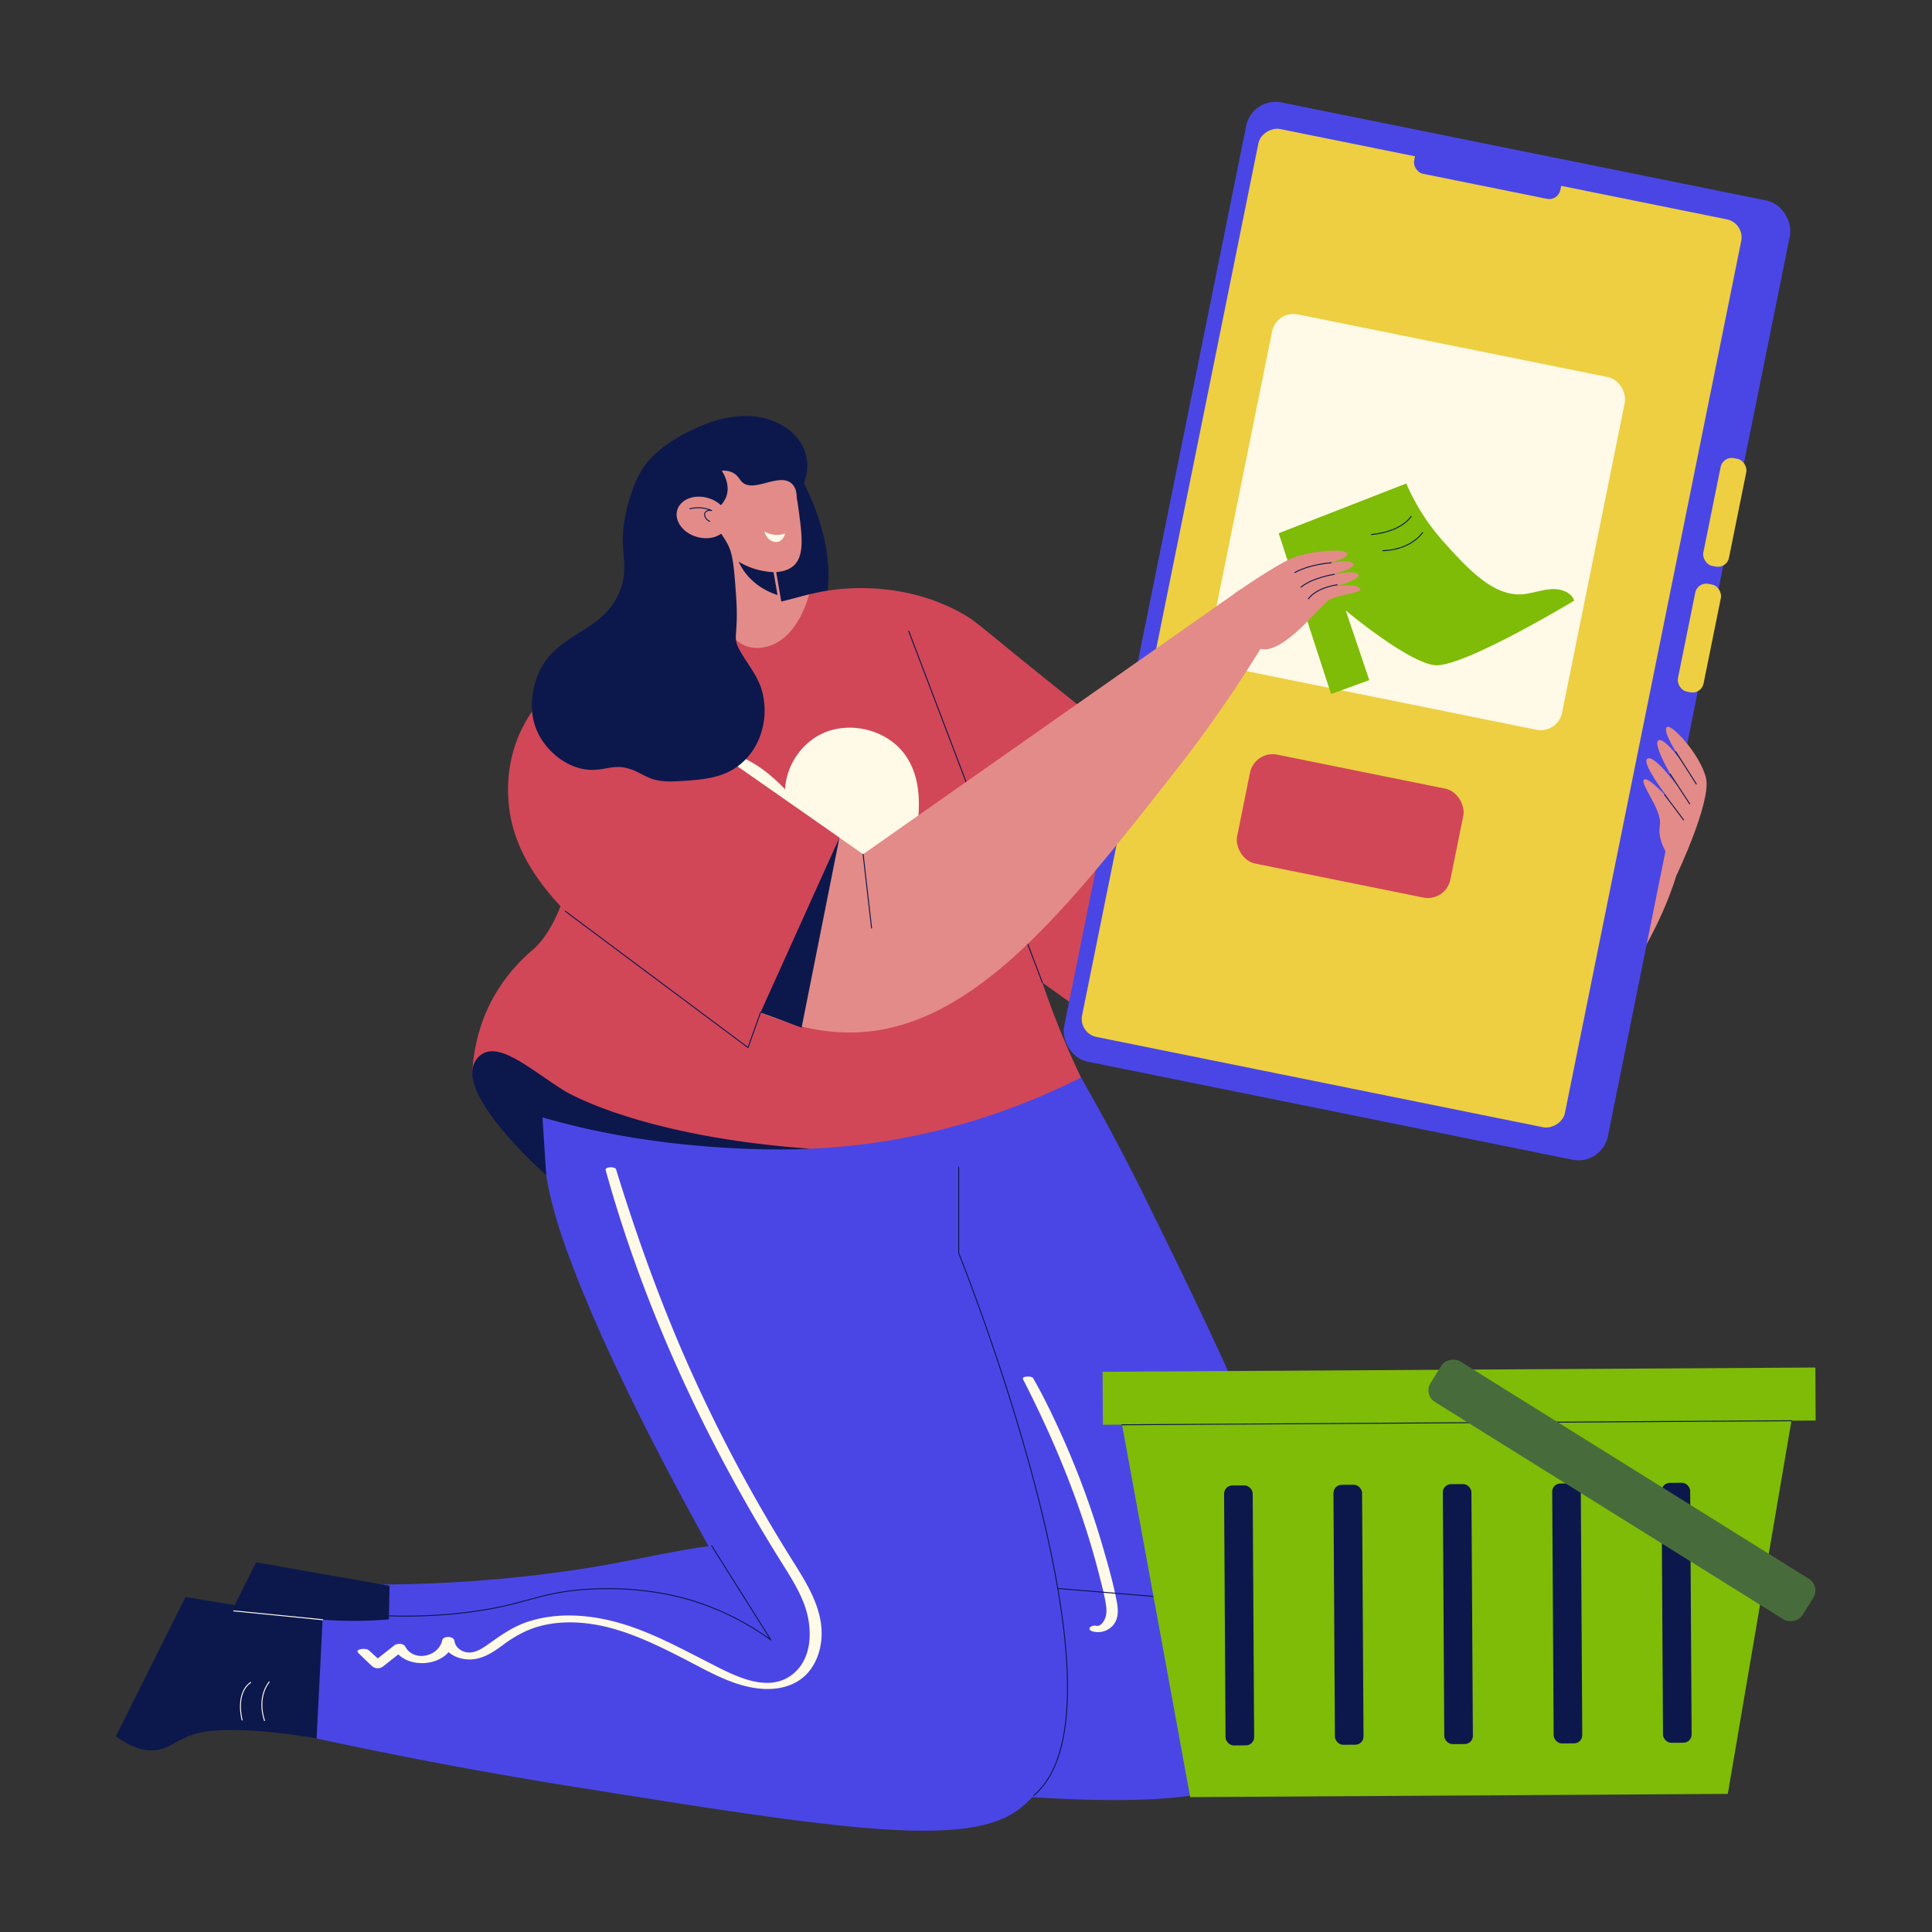 <svg xmlns="http://www.w3.org/2000/svg" viewBox="0 0 2000 2000" id="girl-doing-online-shopping"><rect x="0" y="0" width="2000" height="2000" fill="#333333" stroke="none"/><g><path fill="#0c184c" d="M825.81,488.87s61.11,97.11,14,171-104.54,34.34-104.54,34.34l21.14-155.14,69.43-50.24"></path><path fill="#e38b88" d="M833,618c29.18-7.28,72.49-13.26,117.9,2.09,54.33,18.36,85.61,58.45,95.47,70.44,42.54,51.74,138.49,130.49,370.72,250.28h0L1613.89,745.7c36.88,25.68,80.57,65,111.84,123.34,4.84,9,9.09,18,12.82,26.73-7,25.51-21.43,63.55-47.87,105.13-28.73,45.18-72.2,92.63-136.32,118.76-44.38,18.09-82.41,19.35-114,20.4-145.2,4.8-254.91-64.94-308.68-100.11-84.36-55.19-143.17-121.56-183-178.66-89.19,15-166.91-40.57-178.54-109.16C761.92,703.53,787.3,651.05,833,618Z"></path><path fill="#d14758" d="M802.08,670.7q6.61-24.3,13.22-48.61a223.75,223.75,0,0,1,49.87-11.79c18.2-2.13,76.65-6.68,133,26,8.86,5.12,11.95,7.87,40.32,31,53,43.32,106.9,85.54,159.9,128.85h0L1106.72,1037l-99.26-71.2L829.81,691Z"></path><rect width="65.26" height="109.57" x="735.15" y="538.16" fill="#e38b88" transform="matrix(.99 -.17 .17 .99 -89.93 139.74)"></rect><circle cx="763.68" cy="514.84" r="60.98" fill="#e38b88"></circle><path fill="#e38b88" d="M752.17,576.79c28.44,16.84,57.49,20.53,70.07,8.17,10.88-10.7,8-32,4-60.65a226.71,226.71,0,0,0-8.38-37.22l-97.51,23.26Z"></path><path fill="#0c184c" d="M800.78,592.27a75.7,75.7,0,0,1-13-1.66,76.68,76.68,0,0,1-23.21-9.2,61.8,61.8,0,0,0,6.81,11.39c11,14.52,25.68,20.64,33.51,23.18Z"></path><path fill="#fff9e8" d="M791.4,550.24a26,26,0,0,0,11.37,3.42,25.68,25.68,0,0,0,10-1.36c-1,4.13-3.73,7.55-7.26,8.51C800.2,562.25,793.2,558.06,791.4,550.24Z"></path><path fill="#4a46e6" d="M1076.3,1044.14a2224,2224,0,0,1,110.64,198.94c114.65,233.58,226.18,460.79,146,567.27-53.54,71.12-196.44,58.91-480.05,31.6a3774,3774,0,0,1-459.06-72.89q-6.64-64.38-13.28-128.75a1432.62,1432.62,0,0,0,165.87-8.8c92.27-10.27,133.88-24,190.23-31.33,63.85-8.34,157.14-9.91,277.54,24.93L738.41,1091.46Z"></path><path fill="#0c184c" d="M400.87,1763.71c-19.93-3.45-60.46-9.67-96-8.65-13.54.39-20.23,1.65-24.56,2.66-23.14,5.41-29.54,15.56-44.44,17.94-9.61,1.54-23.7,0-42.76-14.29l72-144.09,138.16,24.35Q402.08,1702.68,400.87,1763.71Z"></path><path fill="#4a46e6" d="M898.42,1049.35c25.64,53,328.74,689,157.29,822.92-54.24,42.37-189.94,20.72-461.33-22.58C470.79,1830,369.52,1809,300.87,1793.76l-30.6-126.18a460.4,460.4,0,0,0,80.1,10.06c125,4.59,179.65-45.22,277.31-42,35.87,1.21,89.12,10,153.67,48.41C766.91,1659.77,643,1449.82,587,1295.22,572.29,1254.5,558,1206,562,1145.35a329.23,329.23,0,0,1,20.89-95.43Z"></path><path fill="#0c184c" d="M327.74,1799.65c-19.93-3.45-60.46-9.67-96-8.65-13.54.39-20.23,1.65-24.56,2.66-23.13,5.41-29.53,15.56-44.44,17.94-9.61,1.54-23.7,0-42.75-14.29l72-144.09,142,23.52Z"></path><path fill="#d14758" d="M612.11,687.7C610.06,885.51,581,957.12,551.86,982.94a178.87,178.87,0,0,0-43.1,53.3c-15.14,28.91-19.06,56.94-20,76,65.48,32.76,217.08,96.91,409,71.8a687.46,687.46,0,0,0,221.26-68.63,891.37,891.37,0,0,1-86.41-423.07L825.27,634.65c-25.42,3.76-133.3,19.94-162.48,30.81l-2.47.92A454,454,0,0,0,612.11,687.7Z"></path><path fill="none" stroke="#0c184c" stroke-linecap="round" stroke-linejoin="round" d="M940.72,653.41l138.33,363.73"></path><path fill="#fff9e8" d="M932.35,775.76c-17.5-19.16-46.52-26.85-71.37-20-25.25,7-44,29.87-47.71,55.56-.28,1.91-.44,3.82-.54,5.73-18.3-18.88-39.64-35.36-66.46-38.91-29.26-3.86-56.6,9.82-67.36,38-11,28.66-1.27,59.48,16,83.4,20.51,28.34,50.69,48.5,78.09,69.56l45.11,34.67c11.31,8.69,23,18.82,38.27,14.46,14.26-4.07,24.61-17.46,33.68-28.43a269.08,269.08,0,0,0,27.18-39.59,272.5,272.5,0,0,0,31.42-89C953.48,832.43,953.28,798.68,932.35,775.76Z"></path><rect width="574.26" height="1013.08" x="1190.05" y="146.87" fill="#4a46e6" rx="30.97" transform="rotate(-168.57 1477.21 653.349)"></rect><rect width="958.9" height="509.94" x="981.8" y="395.22" fill="#edcf41" rx="19" transform="rotate(-78.57 1461.343 650.162)"></rect><rect width="27.09" height="113.77" x="1771.9" y="473.67" fill="#edcf41" rx="11.64" transform="rotate(-168.57 1785.473 530.481)"></rect><rect width="27.09" height="113.77" x="1745.61" y="603.76" fill="#edcf41" rx="11.64" transform="rotate(-168.57 1759.183 660.581)"></rect><rect width="154.4" height="27.09" x="1462.72" y="166.16" fill="#4a46e6" rx="11.64" transform="rotate(-168.57 1539.936 179.646)"></rect><path fill="#e38b88" d="M737.06,606.78c3.7,32,17.91,57.15,38,62.85a35.1,35.1,0,0,0,17.88,0c32.62-7.39,43.84-51.19,44.59-54.26l-66.93,17.2Z"></path><path fill="#0c184c" d="M838.29,1189.13h.28c0,.21-124.3,7.4-255-26.41-8.62-2.23-16.07-4.29-22-6q1.93,29.92,3.89,59.83c-10.75-9.67-90.92-82.79-74.34-116.37a21.83,21.83,0,0,1,8.34-9.27c19.53-11.47,50.89,17,84.35,38C583.84,1128.93,659.22,1176.13,838.29,1189.13Z"></path><path fill="none" stroke="#0c184c" stroke-linecap="round" stroke-linejoin="round" d="M992.44 1208.19v89s188.64 468.78 77.64 561.49M403.28 1672.73a516.39 516.39 0 0078.13-3.38c62.91-7.53 74.09-20.69 126.07-24.11 57.72-3.79 99.8 8.75 110.31 12.06A281.39 281.39 0 01798 1697.62l-61.29-97.44"></path><rect width="372.47" height="372.47" x="1280.8" y="354.11" fill="#fff9e8" rx="22.46" transform="rotate(11.43 1466.469 540.072)"></rect><rect width="225.25" height="115.03" x="1285.19" y="797.56" fill="#d14758" rx="23.87" transform="rotate(11.43 1397.281 854.66)"></rect><path fill="#7ebc07" d="M1323.71,552l54.21,166.44,39.56-14.39-24.4-72.13s63.55,53.24,91.92,56.64,144.52-66.74,144.52-66.74-1-5.44-8.1-9c-14.24-7.19-29.28.64-44.15,2.26-30.84,3.38-58.22-26.89-82.22-53.42a225.57,225.57,0,0,1-39.3-61.13Z"></path><path fill="none" stroke="#0c184c" stroke-linecap="round" stroke-linejoin="round" d="M1460.82 534.57s-9.13 15.68-41.18 18.77M1472.68 551.33s-11.3 17.64-41.18 18.77"></path><path fill="#e38b88" d="M1277.6,614.75s43.28-30.61,62-37.75,53.7-9.27,55.14-4.07-21.24,10.55-21.24,10.55,22.44-4.93,27.32-.33-22.29,12-22.29,12,24.39-5.68,27.65-.45-24.31,12.51-24.31,12.51,19.51-3.78,25.68,1.54-23,5.43-33.4,13.56-52.49,63.1-74.28,47S1277.6,614.75,1277.6,614.75Z"></path><path fill="none" stroke="#0c184c" stroke-linecap="round" stroke-linejoin="round" d="M1378 582.63s-21 1.08-37.61 10M1381.29 594.52s-22.85 3.46-34.53 13.37M1384.31 605.41s-20.31 2.21-29.91 14.43"></path><path fill="#fff9e8" d="M819.63 1614.28a1612.4 1612.4 0 01-99.47-184.14c-32.71-71.28-59.35-144.75-82.43-219.66-.92-3-11.75-2.85-10.72.9 35.3 127.42 89.9 250.49 156.75 364.4q12.3 20.94 25.21 41.49c8.57 13.67 17.33 27.42 23.18 42.52 9.39 24.27 10 58.4-13.79 75-26.35 18.43-62.29-2.34-86.59-14.71-28.9-14.72-57.73-30.33-89-39.53-31-9.13-65.32-11.93-96.46-1.69-15.47 5.09-27.73 13.92-40.85 23.22-6 4.24-13.39 9.21-21.06 8.53-6.76-.6-13-5.09-14-12.08-.69-5-11.58-5.4-12.65-.44-3.67 17.08-29.56 22.7-38.16 6.55-2-3.75-8.57-3.62-11.54-1.28l-17 13.45c-3.14-2.87-6.27-5.76-9.46-8.58-2.85-2.52-14.79-1.19-10.64 2.91q7.1 7 14.35 13.79a9 9 0 0010.94.38l16.09-12.7c13.5 13.13 39.81 11.7 52.1-2.33 4.84 4.33 11.58 6.78 18.27 7.42 14.69 1.42 26.79-6.53 38.06-14.93 13-9.67 26.49-16.92 42.41-20.46 14.9-3.31 30.51-3.53 45.62-1.62 34.51 4.35 66.35 19.74 97 35.33 27.56 14 57 32.46 89 32.43 14.14 0 28.56-4.12 38.93-14.12 9.47-9.14 14.64-21.77 16.28-34.68C854 1668.06 835.65 1639.84 819.63 1614.28zM1156.22 1658.7c-3.6-19.27-9.07-38.4-14.55-57.21a883.21 883.21 0 00-41.31-112.78c-9.38-21-19.41-41.91-30.79-61.93-1.57-2.77-12.18-2.21-10.61.86 33.1 64.67 60.59 131.16 78.63 201.67 2.54 9.91 5.28 19.89 7 30 .86 5 1.35 10.32-.27 15.19-1.15 3.44-4.89 9.49-9.22 8.52-5.7-1.29-11.29 4.09-3.42 5.93a20.59 20.59 0 0020.47-6.36C1157.93 1675.93 1157.75 1666.88 1156.22 1658.7z"></path><line x1="1095" x2="1201.64" y1="1644.39" y2="1653.22" fill="none" stroke="#0c184c" stroke-linecap="round" stroke-linejoin="round"></line><path fill="#e38b88" d="M1726,884.24s-10.42-14.68-7.72-30-20.58-42.5-16.51-47.05,27.09,21.57,27.09,21.57-30.34-38.45-23.52-43.34,30.72,27.8,30.72,27.8-25.26-40.45-19.66-46.45,28.55,27.1,28.55,27.1-23.09-32.71-20.1-40.45,35.56,27.69,41.22,52.07-30.28,100.11-30.28,100.11Z"></path><line x1="1734.75" x2="1755.97" y1="778.22" y2="811.55" fill="none" stroke="#0c184c" stroke-linecap="round" stroke-linejoin="round"></line><line x1="1729.01" x2="1749.12" y1="801.31" y2="832.11" fill="none" stroke="#0c184c" stroke-linecap="round" stroke-linejoin="round"></line><line x1="1723.16" x2="1742.78" y1="822.62" y2="848.67" fill="none" stroke="#0c184c" stroke-linecap="round" stroke-linejoin="round"></line><path fill="none" stroke="#fff9e8" stroke-linecap="round" stroke-linejoin="round" d="M334 1676.74L242 1667.58M273.84 1781.1s-8.64-22.25 4.8-40M250.65 1780.58s-7.57-27.58 8.88-38.93"></path><path fill="#e38b88" d="M1284.62,609.84,893.49,884.27,612.11,687.7c-13.27,6.76-37.5,21.6-54.69,50.06-36.17,59.91-8.38,126-5.09,133.48a623,623,0,0,0,120.5,108.45c63.16,43.37,127.3,87.4,202.65,89.11,127.58,2.89,227.38-125.78,340-269a1360.18,1360.18,0,0,0,93.19-134.33Z"></path><path fill="#d14758" d="M612.11,687.7s-44.18,15.67-69.22,61.64c-19.15,35.15-17.33,68.61-16.52,79.77,5.52,75.87,69.62,128,134,180.25a689.27,689.27,0,0,0,114,75.08Q821.66,975.8,869,867.14Z"></path><path fill="#0c184c" d="M834.46,471.51c-4.73-19.41-20.83-29.12-26.17-32-30.84-16.84-67-7.23-96.44,7.79-14.4,7.34-28.33,16.39-39.3,28.4-9.42,10.31-15.94,23.42-21.75,43.83-13.9,48.87,1.69,59.91-7.86,88.73-16.74,50.46-73.73,44.25-89,98.72-1.9,6.78-7.82,29.13,2.78,51.44,8.33,17.54,26.25,33.77,47.09,37.68,21.21,4,30.14-7.14,51,.88,8.17,3.15,15.08,8.28,23.73,10.34s17.48,1.77,26.22,1.22c17.16-1.08,35.31-2.2,50.88-10.25,13.29-6.86,23.67-18.77,29.65-32.39a77.14,77.14,0,0,0,3.91-49.17c-4.26-17.4-16-29.47-24.14-44.88-7.08-13.47-.1-13.81-3.14-56.3-2-27.53-3.07-41.5-8.41-51.79-7-13.47-15-18.44-13.58-28.69s10.67-12.92,12.88-24.49c1.74-9.13-2.07-17.59-5.61-23.35a21.87,21.87,0,0,1,10.48,1.68c6.32,2.81,7.46,7.38,10.89,10.43,11.83,10.56,37-9.36,50.05.46,2.45,1.85,5.5,5.51,6.49,13.68C827.24,510.48,839.66,492.84,834.46,471.51Z"></path><ellipse cx="727.16" cy="535.67" fill="#e38b88" rx="20.96" ry="27.15" transform="rotate(-73.6 727.131 535.677)"></ellipse><path fill="none" stroke="#0c184c" stroke-linecap="round" stroke-linejoin="round" d="M714.17,526.7a34.91,34.91,0,0,1,22.59,1.85c-2.91-.6-5.72.22-6.78,2-1.45,2.4,0,7.12,4.74,9.12"></path><polyline fill="none" stroke="#0c184c" stroke-linecap="round" stroke-linejoin="round" points="585.09 943.24 774.33 1084.44 787.3 1048.11"></polyline><polygon fill="#0c184c" points="868.97 867.14 829.81 1063.84 787.3 1048.11 868.97 867.14"></polygon><path fill="none" stroke="#0c184c" stroke-linecap="round" stroke-linejoin="round" d="M893.49,884.27l8.76,76.42"></path><polygon fill="#7ebc07" points="1232.09 1860.37 1788.61 1857.03 1860.54 1435.44 1155.11 1439.67 1232.09 1860.37"></polygon><rect width="737.87" height="54.87" x="1141.45" y="1417.95" fill="#7ebc07" transform="rotate(179.66 1510.43 1445.334)"></rect><line x1="1854.51" x2="1161.56" y1="1470.75" y2="1474.91" fill="none" stroke="#0c184c" stroke-linecap="round" stroke-linejoin="round"></line><rect width="29.61" height="269.09" x="1720.69" y="1535.12" fill="#0c184c" rx="8.49" transform="rotate(179.66 1735.551 1669.61)"></rect><rect width="29.61" height="269.09" x="1607.47" y="1535.8" fill="#0c184c" rx="8.49" transform="rotate(179.66 1622.333 1670.288)"></rect><rect width="29.61" height="269.09" x="1494.26" y="1536.48" fill="#0c184c" rx="8.49" transform="rotate(179.66 1509.115 1670.972)"></rect><rect width="29.61" height="269.09" x="1381.04" y="1537.16" fill="#0c184c" rx="8.49" transform="rotate(179.66 1395.902 1671.656)"></rect><rect width="29.61" height="269.09" x="1267.83" y="1537.84" fill="#0c184c" rx="8.49" transform="rotate(179.66 1282.684 1672.336)"></rect><rect width="49.52" height="453.88" x="1654.22" y="1315.86" fill="#486b3c" rx="14.2" transform="rotate(121.95 1678.973 1542.845)"></rect></g></svg>